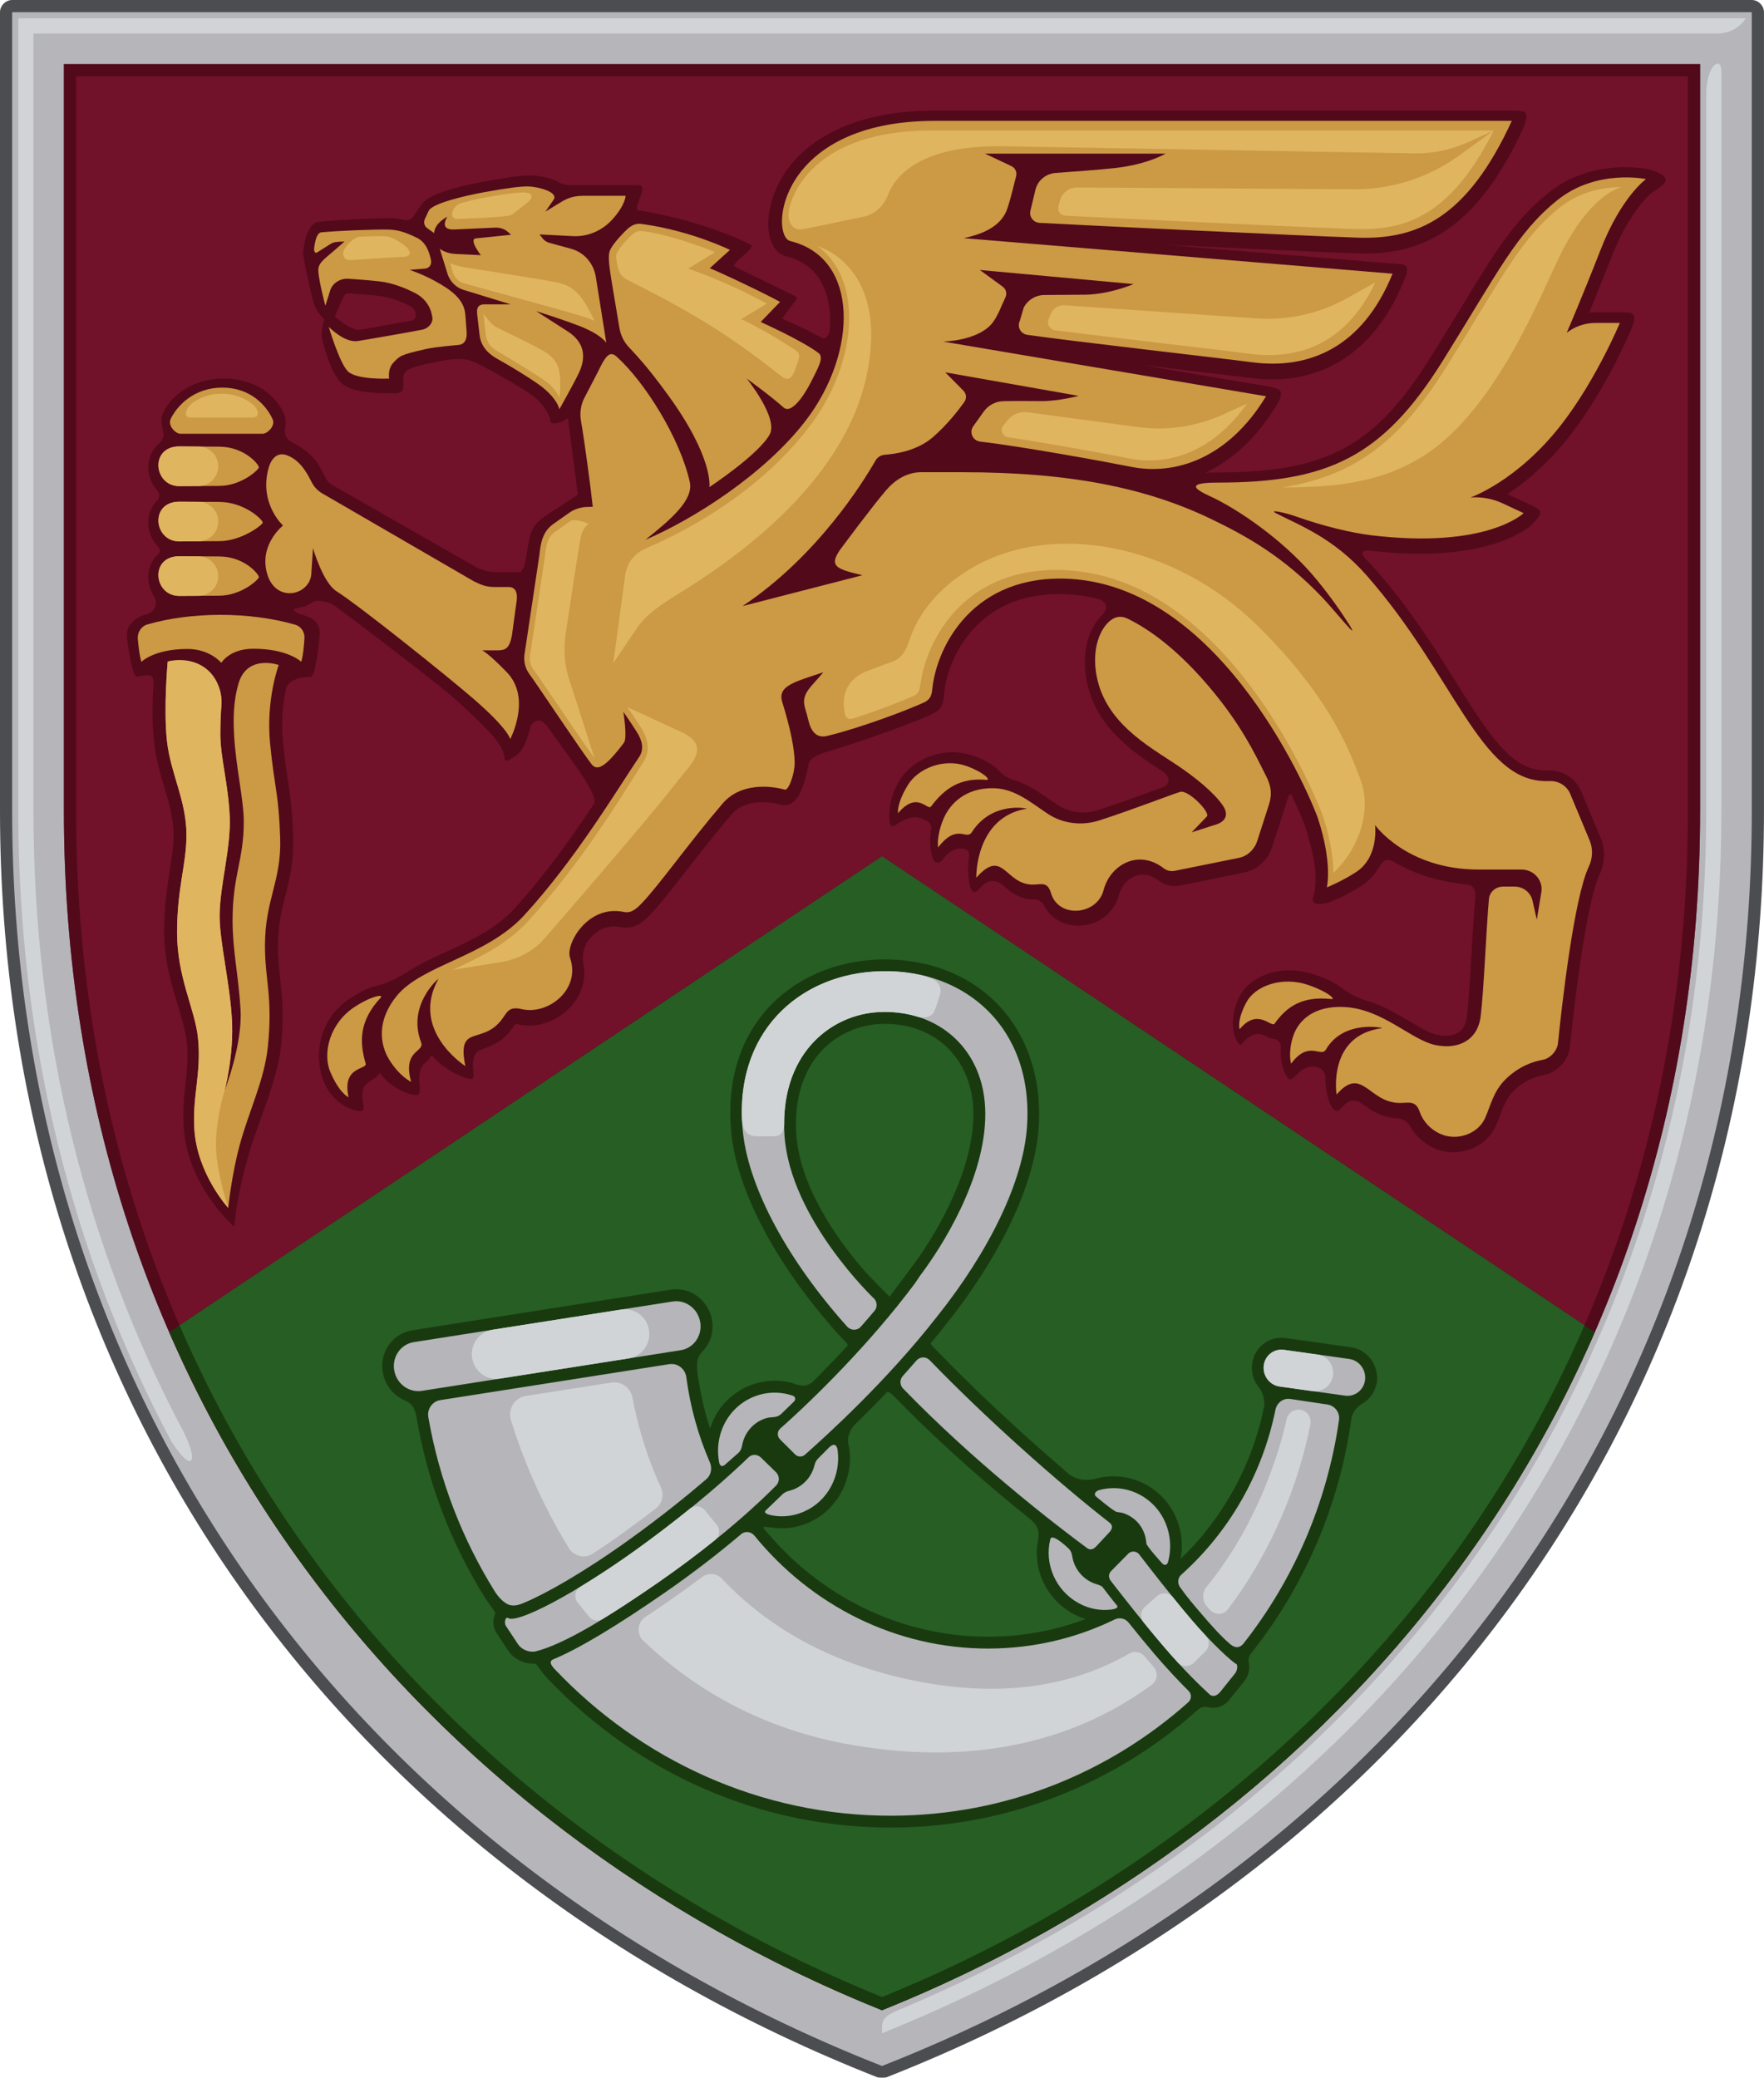 <svg xmlns="http://www.w3.org/2000/svg" width="62" height="73" viewBox="0 0 62 73" fill="none"><g clip-path="url(#clip0_163_6)"><path d="M0 0.428C0 0.2 0.2 0 0.427 0H61.572C61.799 0 61.999 0.2 61.999 0.428V28.49C61.999 49.16 49.871 65.623 31.155 72.988C31.119 73.003 30.878 73.003 30.842 72.988C12.126 65.623 0 49.158 0 28.49V0.428Z" fill="#4C4D50"></path><path d="M0.427 28.489V0.428H61.571V28.489C61.571 48.971 49.563 65.284 31 72.589C12.434 65.284 0.427 48.971 0.427 28.489ZM2.246 28.489C2.246 49.48 15.143 64.257 31 70.629C46.857 64.255 59.754 49.478 59.754 28.489V2.252H2.246V28.489Z" fill="#B5B5BA"></path><path d="M0.642 28.49V0.643H61.358C61.183 0.924 60.847 1.178 60.35 1.178H1.176V28.49C1.176 36.519 3.048 43.898 6.461 50.325C7.01 51.441 6.726 51.745 6.021 50.642C2.545 44.121 0.642 36.635 0.642 28.49Z" fill="#D0D4D7"></path><path d="M60.502 2.5V28.491C60.502 48.235 49.06 64.18 31 71.438C31 71.052 30.949 70.885 31.573 70.625C48.9 63.38 59.968 47.779 59.968 28.491V3.33C59.968 2.278 60.502 1.945 60.502 2.5Z" fill="#D0D4D7"></path><path d="M2.246 28.49C2.246 49.48 15.143 64.257 31 70.629C46.857 64.256 59.754 49.479 59.754 28.49V2.252H2.246V28.49Z" fill="#52091A"></path><path d="M31 70.167C46.647 63.814 59.327 49.208 59.327 28.489V2.68H2.673V28.489C2.673 49.208 15.353 63.815 31 70.167Z" fill="#71112A"></path><path d="M31 70.63C41.736 66.315 51.113 58.148 56.052 46.807L31 30.086L5.948 46.807C10.887 58.146 20.264 66.315 31 70.63Z" fill="#193A0F"></path><path d="M31 70.167C41.598 65.865 50.833 57.775 55.69 46.565L31 30.086L6.311 46.566C11.168 57.775 20.403 65.865 31 70.167Z" fill="#265E24"></path><path d="M58.536 6.289C58.5 6.112 58.095 5.984 57.918 5.947C57.839 5.929 55.956 5.543 54.426 6.774C53.223 7.74 52.559 8.833 51.35 10.818C51.041 11.327 50.693 11.898 50.291 12.542C48.324 15.69 46.636 16.601 42.766 16.601C42.641 16.601 42.503 16.601 42.365 16.611C43.324 16.161 44.185 15.36 44.853 14.257C44.961 14.082 45.101 13.831 44.972 13.71C44.903 13.646 44.623 13.588 44.531 13.572L40.047 12.813C40.481 12.866 40.914 12.916 41.323 12.964C42.489 13.102 43.492 13.22 43.931 13.278C46.395 13.601 48.314 12.395 49.333 9.886C49.385 9.759 49.476 9.573 49.447 9.421C49.433 9.347 49.359 9.297 49.284 9.291L40.949 8.601C43.547 8.726 46.469 8.859 47.679 8.9C49.551 8.961 51.704 8.492 53.521 4.532C53.602 4.356 53.709 4.037 53.608 3.954C53.517 3.88 53.213 3.889 53.096 3.889H32.839C28.875 3.889 27.23 5.87 27.024 7.568C26.931 8.327 27.176 8.892 27.643 9.007C28.325 9.175 28.787 9.593 29.017 10.249C29.159 10.653 29.204 11.118 29.16 11.61C29.153 11.684 29.101 11.872 28.939 11.899C27.836 11.297 27.464 11.239 27.51 11.171C27.824 10.698 28.102 10.463 27.975 10.421C27.975 10.421 26.532 9.711 25.817 9.371C25.669 9.302 26.425 8.792 26.429 8.628C26.429 8.614 24.93 7.806 22.475 7.395C22.469 7.393 22.443 7.395 22.413 7.396C22.348 7.299 22.429 7.141 22.456 7.055C22.562 6.723 22.681 6.508 22.409 6.508C21.941 6.508 20.612 6.508 20.272 6.508C20.041 6.508 19.829 6.513 19.654 6.412C19.279 6.196 18.747 6.167 18.741 6.167C18.434 6.151 17.938 6.212 17.035 6.378C15.842 6.595 15.107 6.852 14.849 7.139C14.813 7.18 14.658 7.414 14.535 7.599C14.467 7.704 14.341 7.756 14.218 7.732C14.017 7.691 13.861 7.669 13.752 7.669C13.237 7.66 11.91 7.727 11.225 7.79C10.927 7.817 10.746 8.157 10.653 8.861C10.636 8.991 10.944 10.358 11.02 10.618C11.05 10.725 11.148 10.992 11.403 11.222C11.31 11.478 11.283 11.798 11.339 11.992L11.36 12.065C11.448 12.371 11.652 13.086 11.966 13.426C12.315 13.802 13.228 13.812 13.619 13.815C13.667 13.815 13.707 13.816 13.738 13.816C13.929 13.822 14.05 13.822 14.127 13.738C14.179 13.681 14.175 13.578 14.172 13.459C14.168 13.329 14.163 13.181 14.23 13.091C14.318 12.97 14.47 12.889 15.33 12.712C16.087 12.556 16.427 12.604 16.695 12.732C17.472 13.102 18.375 13.665 18.608 13.82C19.151 14.18 19.345 14.662 19.345 14.796C19.345 14.922 19.664 14.906 19.961 14.688C20.061 15.408 20.22 16.705 20.31 17.38L19.207 18.106C18.635 18.487 18.64 18.701 18.504 19.522C18.48 19.663 18.443 19.986 18.285 20.107H17.489C17.233 20.107 16.977 20.049 16.747 19.937L11.666 17.035C11.578 16.985 11.506 16.913 11.461 16.824L11.434 16.773C11.175 16.284 11.053 15.983 10.357 15.589C10.307 15.562 10.26 15.534 10.215 15.511C10.063 15.428 9.983 15.258 10.012 15.087C10.038 14.929 10.054 14.745 10.015 14.634C9.788 13.987 9.057 13.301 7.856 13.301C6.743 13.301 5.932 13.951 5.701 14.597C5.65 14.739 5.699 15.009 5.741 15.189C5.769 15.303 5.735 15.422 5.656 15.508C5.589 15.579 5.523 15.649 5.521 15.65C5.323 15.852 5.213 16.128 5.213 16.424C5.213 16.715 5.326 17.01 5.53 17.233C5.623 17.335 5.62 17.492 5.523 17.59L5.521 17.592C5.323 17.794 5.213 18.069 5.213 18.365C5.213 18.673 5.337 18.985 5.563 19.211C5.637 19.287 5.634 19.406 5.555 19.476C5.543 19.486 5.531 19.497 5.521 19.507C5.323 19.709 5.213 19.985 5.213 20.281C5.213 20.507 5.281 20.736 5.407 20.932C5.563 21.175 5.458 21.497 5.181 21.575L5.159 21.581C4.731 21.701 4.407 21.973 4.465 22.424C4.517 22.832 4.657 23.781 4.821 23.781C4.84 23.774 4.86 23.769 4.879 23.762C5.103 23.739 5.4 23.607 5.4 23.988C5.363 24.585 5.332 25.296 5.42 26.106C5.482 26.664 5.63 27.162 5.772 27.644C5.941 28.213 6.1 28.751 6.1 29.34C6.1 29.754 6.039 30.14 5.968 30.587C5.876 31.176 5.77 31.845 5.77 32.766C5.77 33.817 6.083 34.756 6.291 35.457C6.419 35.889 6.53 36.262 6.563 36.597C6.624 37.186 6.568 37.67 6.51 38.179C6.453 38.668 6.414 39.134 6.471 39.745C6.652 41.733 8.236 43.105 8.236 43.105C8.238 43.094 8.27 42.155 8.779 40.431C9.035 39.563 9.746 37.919 9.868 36.834C9.998 35.673 9.914 35.005 9.844 34.362C9.805 33.998 9.769 33.654 9.769 33.221C9.769 32.495 9.895 32 10.028 31.476C10.176 30.891 10.329 30.286 10.302 29.408C10.27 28.442 10.199 27.965 10.117 27.412C10.063 27.061 10.004 26.661 9.944 26.061C9.873 25.331 9.953 24.679 10.043 24.229C10.108 23.907 10.525 23.779 10.933 23.779C11.065 23.779 11.213 22.668 11.234 22.298C11.258 21.874 10.999 21.707 10.597 21.591C10.415 21.539 10.179 21.405 10.455 21.365C10.662 21.334 10.85 21.256 11.008 21.143C11.121 21.061 11.542 21.144 11.687 21.236C12.075 21.481 15.554 24.161 15.925 24.496C17.243 25.691 17.716 26.196 17.735 26.657C17.741 26.815 18.009 26.67 18.247 26.445C18.436 26.265 18.541 25.911 18.666 25.464C18.728 25.402 18.842 25.305 18.955 25.316C19.111 25.331 19.259 25.557 19.287 25.595C19.771 26.27 20.395 27.084 20.705 27.642C20.864 27.93 20.942 28.149 20.876 28.247C20.113 29.395 19.142 30.772 18.062 31.945C17.415 32.647 16.527 33.056 15.668 33.453C15.202 33.667 14.752 33.876 14.36 34.124C14 34.352 13.617 34.554 13.202 34.65C12.962 34.706 12.669 34.844 12.325 35.066C11.225 35.777 11.043 37.015 11.335 37.876C11.7 38.944 12.662 39.093 12.745 39.021C12.874 38.912 12.515 38.291 12.973 38.006C13.166 37.887 13.293 37.803 13.351 37.69C13.762 38.288 14.583 38.561 14.715 38.446C14.848 38.331 14.56 37.652 14.942 37.344C15.001 37.297 15.104 37.199 15.172 37.065C15.554 37.568 16.46 37.993 16.613 37.892C16.724 37.819 16.43 37.079 16.896 36.883C17.152 36.776 17.563 36.681 17.92 36.242C17.975 36.173 18.02 36.108 18.062 36.047C18.078 36.024 18.098 35.995 18.114 35.973C18.133 35.975 18.161 35.979 18.201 35.988C18.857 36.14 19.593 35.892 20.074 35.354C20.455 34.927 20.604 34.393 20.505 33.868C20.447 33.559 20.515 33.236 20.717 32.994C20.756 32.948 20.799 32.901 20.847 32.856C21.128 32.595 21.45 32.501 21.806 32.575C22.329 32.684 22.668 32.328 22.851 32.138C23.18 31.797 23.61 31.244 24.109 30.604C24.582 29.996 25.119 29.308 25.71 28.615C26.266 27.962 27.312 28.236 27.429 28.269C27.583 28.314 27.748 28.281 27.881 28.179C28.183 27.95 28.344 27.252 28.425 26.825C28.464 26.621 28.823 26.483 29.149 26.387C29.945 26.155 31.102 25.744 31.525 25.586C32.123 25.361 32.504 25.212 32.748 25.093C32.904 25.017 33.027 24.927 33.093 24.8C33.182 24.621 33.178 24.404 33.184 24.351C33.258 23.604 33.642 22.624 34.401 21.906C35.2 21.15 36.264 20.806 37.56 20.882C37.906 20.902 38.242 20.954 38.568 21.032C38.831 21.096 39.026 21.318 38.733 21.617C38.61 21.742 38.492 21.895 38.395 22.082C38.138 22.578 38.066 23.25 38.197 23.923C38.52 25.583 39.878 26.463 40.867 27.105C40.869 27.105 40.869 27.107 40.87 27.107C41.095 27.252 41.195 27.576 40.807 27.686C40.76 27.699 40.713 27.721 40.663 27.738C40.109 27.941 39.352 28.22 38.608 28.461C38.11 28.622 37.591 28.559 37.178 28.288C37.078 28.223 36.977 28.153 36.877 28.082C36.516 27.831 36.12 27.557 35.65 27.413C35.434 27.348 35.245 27.227 35.091 27.062C34.895 26.849 34.56 26.685 34.25 26.571C33.162 26.169 32.053 26.692 31.61 27.43C31.153 28.194 31.25 28.924 31.318 29.009C31.428 29.143 31.864 28.532 32.411 28.768C32.46 28.79 32.509 28.812 32.556 28.831C32.681 28.884 32.752 29.017 32.728 29.151C32.629 29.691 32.757 30.263 32.907 30.301C33.08 30.344 33.143 30.153 33.276 30.031C33.569 29.761 33.78 29.806 33.892 29.828H33.894C34.009 29.849 34.084 29.958 34.067 30.073C34.002 30.5 34.026 31.124 34.165 31.291C34.289 31.439 34.389 31.224 34.588 31.061C34.59 31.06 34.592 31.057 34.595 31.055C34.779 30.91 35.042 30.923 35.22 31.076C35.229 31.083 35.237 31.092 35.246 31.099C35.475 31.295 35.783 31.589 36.33 31.601C36.339 31.601 36.35 31.601 36.362 31.601C36.498 31.601 36.626 31.675 36.686 31.797C36.908 32.247 37.361 32.524 37.896 32.524C37.905 32.524 37.915 32.524 37.924 32.524C38.588 32.512 39.161 32.077 39.319 31.465C39.404 31.134 39.637 30.865 39.925 30.767C40.186 30.677 40.464 30.738 40.726 30.942C40.934 31.103 41.209 31.166 41.483 31.11L43.729 30.656C44.185 30.565 44.56 30.222 44.709 29.765L45.124 28.48C45.293 27.954 45.321 27.774 45.429 28.002C45.706 28.586 45.851 28.964 45.856 28.98C46.322 30.397 46.237 30.912 46.228 31.153C46.218 31.43 46.089 31.614 46.173 31.698C46.294 31.819 46.612 31.75 46.77 31.685C46.794 31.675 47.382 31.434 47.896 31.092C48.166 30.912 48.341 30.677 48.483 30.446C48.661 30.156 48.826 30.18 49.013 30.294C49.605 30.648 50.45 30.96 51.565 31.081C51.886 31.116 51.866 31.424 51.845 31.633C51.806 32.054 51.769 32.704 51.728 33.39C51.675 34.304 51.618 35.252 51.557 35.741C51.527 35.979 51.436 36.153 51.287 36.261C51.104 36.391 50.828 36.426 50.511 36.359C50.237 36.301 49.893 36.097 49.531 35.88C49.094 35.619 48.58 35.316 47.987 35.146C47.664 35.053 47.373 34.882 47.107 34.677C46.935 34.545 46.664 34.403 46.241 34.257C45.029 33.837 43.93 34.29 43.559 35.027C43.114 35.915 43.438 36.708 43.613 36.708C43.639 36.708 43.707 36.572 43.864 36.464C44.133 36.276 44.286 36.303 44.481 36.401C44.586 36.455 44.697 36.491 44.812 36.516C44.943 36.545 45.033 36.664 45.02 36.799C44.969 37.349 45.181 37.851 45.322 37.919C45.477 37.993 45.674 37.445 46.189 37.474C46.191 37.474 46.191 37.474 46.192 37.474C46.375 37.485 46.587 37.609 46.583 37.86C46.574 38.344 46.739 38.913 46.911 39.003C47.068 39.084 47.091 38.958 47.223 38.841C47.352 38.726 47.547 38.54 47.888 38.79C48.163 38.99 48.538 39.264 49.093 39.289C49.138 39.292 49.271 39.306 49.372 39.369C49.473 39.43 49.543 39.537 49.569 39.582C49.758 39.917 50.062 40.189 50.433 40.35C50.643 40.441 50.866 40.483 51.084 40.483C51.709 40.483 52.314 40.135 52.575 39.557C52.63 39.437 52.676 39.311 52.725 39.182C52.841 38.873 52.95 38.579 53.191 38.339C53.498 38.032 53.86 37.841 54.27 37.767C54.733 37.684 55.131 37.247 55.179 36.776C55.359 34.962 55.783 31.646 56.218 30.729C56.413 30.317 56.428 29.844 56.255 29.432L55.574 27.803C55.388 27.361 54.954 27.073 54.467 27.073H54.297C53.119 27.073 52.301 25.769 51.171 23.964C50.41 22.751 49.548 21.375 48.34 20.002C48.221 19.867 48.097 19.747 47.984 19.623C47.77 19.39 47.964 19.323 48.12 19.342C48.121 19.342 48.123 19.342 48.124 19.342C52.352 19.844 53.776 18.492 53.836 18.434C53.969 18.302 54.191 18.078 54.118 17.949C54.063 17.852 53.795 17.74 53.694 17.692L52.983 17.363C53.615 16.943 54.425 16.279 55.209 15.264C56.451 13.662 57.282 11.686 57.316 11.603C57.396 11.412 57.517 11.149 57.379 11.028C57.306 10.966 57.083 10.975 56.888 10.975H56.044C55.98 10.975 55.917 10.978 55.855 10.983C56.061 10.481 56.335 9.811 56.637 9.033C57.289 7.362 58.06 6.765 58.083 6.749C58.232 6.653 58.572 6.465 58.536 6.289ZM14.616 11.107C14.603 11.195 14.541 11.253 14.437 11.271C14.201 11.31 13.913 11.364 13.619 11.417C13.324 11.471 13.024 11.526 12.769 11.57L12.648 11.59C12.512 11.613 12.204 11.503 11.768 11.12C11.969 10.616 12.115 10.36 12.12 10.351C12.127 10.339 12.173 10.299 12.254 10.306C12.604 10.328 12.96 10.358 13.312 10.394C13.738 10.439 14.16 10.621 14.44 10.764C14.554 10.821 14.636 10.981 14.616 11.107Z" fill="#52091A"></path><path d="M11.15 8.867L11.61 8.576C11.737 8.5 11.827 8.494 12.108 8.487C12.108 8.487 11.947 8.629 11.761 8.79C11.348 9.144 11.163 9.256 11.189 9.554C11.224 9.95 11.435 10.742 11.435 10.742L11.609 10.195C11.687 9.95 11.957 9.777 12.24 9.794C12.515 9.812 12.887 9.839 13.316 9.884C13.793 9.935 14.254 10.125 14.586 10.295C14.9 10.456 15.111 10.727 15.176 11.047L15.194 11.134C15.234 11.333 15.071 11.537 14.835 11.584C14.237 11.701 13.055 11.902 12.587 11.981C12.108 12.062 11.555 11.484 11.555 11.484C11.555 11.484 11.917 12.713 12.215 13.035C12.513 13.357 13.678 13.302 13.678 13.302C13.678 13.302 13.613 12.964 13.832 12.736C14.05 12.507 14.07 12.467 14.955 12.267C15.328 12.183 15.906 12.142 16.121 12.119C16.347 12.096 16.427 11.903 16.398 11.611C16.379 11.431 16.382 11.301 16.349 11.006C16.291 10.507 15.859 10.182 15.262 9.86C14.82 9.622 14.399 9.481 14.399 9.481L14.921 9.44C15.147 9.417 15.169 9.239 15.147 9.134C15.079 8.793 14.94 8.494 14.652 8.355C14.207 8.139 13.958 8.069 13.61 8.065C13.104 8.059 11.94 8.104 11.293 8.163C11.141 8.178 11.075 8.464 11.046 8.683C11.028 8.786 11.049 8.927 11.15 8.867Z" fill="#CC9944"></path><path d="M15.257 8.189C15.282 7.825 15.723 7.616 15.723 7.616C15.723 7.616 15.406 8.085 15.959 8.063L17.399 7.998C17.618 7.992 17.773 8.053 17.959 8.249L16.728 8.375C16.463 8.403 16.899 8.966 16.899 8.966L15.994 8.921C15.648 8.903 15.456 8.738 15.456 8.738L15.739 9.652C15.832 9.902 16.023 10.092 16.266 10.177L17.948 10.694H17.067C16.729 10.676 16.758 10.917 16.777 11.09L16.855 11.762C16.897 12.161 17.149 12.427 17.482 12.611C18.003 12.901 18.456 13.184 18.835 13.439C19.592 13.947 19.66 14.38 19.66 14.38C19.66 14.38 20.198 13.425 20.356 13.082C20.625 12.498 20.51 12.007 19.961 11.649C19.957 11.646 18.845 10.933 18.845 10.933C18.845 10.933 19.573 11.154 20.329 11.44C21.129 11.743 21.31 12.045 21.31 12.045L20.945 9.751C20.872 9.257 20.536 8.87 20.076 8.742L19.288 8.526C19.2 8.498 19.125 8.445 19.068 8.371L18.965 8.237L20.146 8.297C20.643 8.321 21.148 8.117 21.508 7.726C21.98 7.213 21.989 6.88 21.989 6.88C21.989 6.88 21.07 6.88 20.494 6.88C20.071 6.88 19.858 7.011 19.586 7.181C19.482 7.246 19.168 7.436 19.168 7.436L19.462 7.012C19.63 6.747 18.925 6.568 18.608 6.552C18.32 6.538 17.792 6.612 17.006 6.755C16.352 6.874 15.176 7.15 15.068 7.408L14.936 7.686C14.88 7.805 14.912 7.941 15.008 8.011L15.257 8.189Z" fill="#CC9944"></path><path d="M46.791 35.102C46.968 35.121 46.677 34.849 46 34.614C45.032 34.279 44.108 34.658 43.81 35.211C43.461 35.858 43.57 36.163 43.57 36.163C44.206 35.389 44.684 36.125 44.8 35.964C45.224 35.369 45.761 34.993 46.791 35.102Z" fill="#CC9944"></path><path d="M44.186 29.553L44.601 28.269C44.726 27.881 44.664 27.578 44.488 27.243C44.252 26.789 43.831 25.831 42.924 24.657C41.613 22.962 40.427 22.119 39.623 21.732C39.246 21.55 38.919 21.8 38.702 22.218C38.526 22.559 38.418 23.107 38.546 23.765C38.861 25.384 40.335 26.195 41.297 26.835C42.025 27.318 42.648 27.832 42.969 28.286C43.203 28.619 43.072 28.855 42.77 28.96L41.885 29.244C41.885 29.244 42.281 28.831 42.417 28.688C42.555 28.546 41.762 27.742 41.484 27.822C41.181 27.91 39.898 28.417 38.651 28.822C38.031 29.023 37.368 28.947 36.835 28.598C36.25 28.215 35.683 27.709 34.926 27.694C33.962 27.674 33.383 28.211 33.143 28.814C32.907 29.405 32.971 29.775 32.971 29.775C33.654 28.897 33.959 29.549 34.16 29.235C34.87 28.131 36.126 28.407 36.081 28.414C34.262 28.717 34.314 30.839 34.314 30.839C35.255 29.777 35.314 31.061 36.281 31.081C36.59 31.087 36.813 30.951 36.939 31.379C37.207 32.284 38.56 32.154 38.786 31.28C39.015 30.392 40.008 29.813 40.909 30.512C41.019 30.598 41.163 30.623 41.3 30.595L43.546 30.141C43.842 30.081 44.087 29.855 44.186 29.553Z" fill="#CC9944"></path><path d="M34.672 27.401C34.832 27.416 34.596 27.146 33.999 26.925C33.145 26.61 32.246 27.021 31.903 27.593C31.5 28.263 31.564 28.571 31.564 28.571C32.246 27.764 32.598 28.503 32.725 28.334C33.191 27.715 33.732 27.317 34.672 27.401Z" fill="#CC9944"></path><path d="M11.829 20.775C12.618 21.273 15.666 23.712 16.614 24.529C17.873 25.614 17.932 25.968 17.932 25.968C17.932 25.968 18.697 24.532 17.814 23.62C17.145 22.93 16.948 22.851 16.948 22.851H17.478C17.777 22.851 17.903 22.777 17.992 22.332L18.162 21.088C18.19 20.845 18.134 20.63 17.883 20.625H17.41C17.086 20.625 16.948 20.564 16.654 20.424L11.346 17.347C11.181 17.256 11.046 17.118 10.959 16.951C10.816 16.677 10.58 16.176 10.081 15.995C9.741 15.871 9.528 16.118 9.435 16.462C9.101 17.698 9.947 18.465 9.947 18.465C9.947 18.465 9.086 19.138 9.392 20.17C9.703 21.225 10.945 20.913 10.945 20.104L11.001 19.26C11.001 19.264 11.348 20.472 11.829 20.775Z" fill="#CC9944"></path><path d="M6.303 17.081C6.835 17.081 6.955 17.073 7.699 17.073C8.491 17.073 9.099 16.498 9.099 16.42C9.099 16.317 8.587 15.694 7.699 15.694C7.209 15.694 6.863 15.685 6.303 15.685C5.252 15.685 5.395 17.081 6.303 17.081Z" fill="#CC9944"></path><path d="M6.303 19.023C6.835 19.023 6.956 19.014 7.699 19.014C8.491 19.014 9.235 18.439 9.235 18.361C9.235 18.258 8.587 17.635 7.699 17.635C7.209 17.635 6.863 17.627 6.303 17.627C5.252 17.627 5.395 19.023 6.303 19.023Z" fill="#CC9944"></path><path d="M6.303 20.939C6.835 20.939 6.955 20.93 7.699 20.93C8.491 20.93 9.099 20.355 9.099 20.277C9.099 20.174 8.587 19.551 7.699 19.551C7.209 19.551 6.863 19.543 6.303 19.543C5.252 19.544 5.395 20.939 6.303 20.939Z" fill="#CC9944"></path><path d="M57.853 6.293C57.853 6.293 56.118 5.922 54.739 7.031C53.3 8.187 52.647 9.576 50.704 12.686C48.588 16.073 46.653 16.956 42.795 16.956C41.321 16.956 42.389 17.357 42.716 17.524C43.829 18.088 45.285 19.158 46.276 20.366C46.77 20.968 47.165 21.537 47.43 21.961C47.834 22.608 46.91 21.45 46.49 21.008C45.123 19.562 43.794 18.822 42.549 18.226C40.289 17.142 37.607 16.592 33.842 16.592H32.37C31.886 16.592 31.462 16.856 31.15 17.219C30.647 17.804 29.641 19.163 29.641 19.163C29.061 19.899 29.366 19.985 30.312 20.211L26.099 21.295C28.726 19.548 30.349 16.923 30.77 16.184C30.839 16.064 30.962 15.988 31.101 15.978C31.472 15.952 32.234 15.84 32.786 15.363C33.292 14.925 33.692 14.407 33.895 14.122C33.981 14 33.968 13.835 33.864 13.729L33.224 13.083L37.912 13.909C37.912 13.909 37.22 14.093 36.617 14.093C36.232 14.093 35.719 14.083 35.258 14.096C34.986 14.103 34.734 14.241 34.578 14.459L34.207 14.977C34.054 15.19 34.19 15.486 34.455 15.517C35.916 15.685 38.892 16.229 39.759 16.403C41.296 16.711 43.166 16.12 44.498 13.923L33.145 12.001C33.145 12.001 34.306 11.986 34.835 11.4C35.064 11.147 35.21 10.709 35.339 10.444C35.401 10.314 35.359 10.158 35.243 10.073L34.439 9.486L39.842 9.981C39.842 9.981 39.025 10.335 38.163 10.354L36.704 10.365C36.394 10.368 36.109 10.545 35.976 10.821L35.844 11.274C35.74 11.484 35.873 11.731 36.11 11.765C37.707 11.995 42.852 12.578 44.021 12.73C45.977 12.986 47.878 12.243 48.945 9.616L33.876 8.368C34.401 8.252 35.18 8.019 35.408 7.321C35.552 6.883 35.653 6.408 35.714 6.195C35.754 6.051 35.683 5.9 35.546 5.835L34.62 5.398H40.968C40.968 5.398 40.337 5.778 39.19 5.904C38.645 5.964 37.705 6.034 37.108 6.076C36.773 6.099 36.491 6.324 36.4 6.639L36.22 7.39C36.158 7.604 36.312 7.817 36.539 7.83C38.315 7.926 45.651 8.28 47.721 8.35C49.809 8.421 51.563 7.675 53.136 4.246C53.136 4.246 39.326 4.246 32.865 4.246C27.309 4.246 27.05 8.292 27.778 8.47C30.223 9.072 30.139 12.392 28.331 14.762C26.875 16.672 24.325 18.271 22.684 18.965C23.593 18.242 24.384 17.563 24.244 16.934C23.908 15.421 22.682 13.439 21.673 12.53C21.42 12.303 21.274 12.524 21.002 13.09L20.513 14.031C20.408 14.266 20.375 14.528 20.419 14.782C20.549 15.537 20.754 17.067 20.834 17.805C20.733 17.809 20.652 17.812 20.652 17.812C20.652 17.812 20.301 17.801 20.002 18.021L19.482 18.386C19.083 18.653 19.006 19.034 18.958 19.503L18.43 23.023C18.405 23.269 18.473 23.511 18.624 23.708C18.819 23.965 20.484 26.464 20.795 26.854C20.983 27.091 21.262 26.985 21.93 26.095C22.061 25.92 21.908 25.01 21.908 25.01C21.908 25.01 22.132 25.323 22.384 25.721C22.571 26.015 22.646 26.323 22.465 26.595C21.655 27.803 20.204 30.224 18.423 32.16C17.075 33.624 14.842 33.892 13.943 34.992C13.249 35.843 13.327 36.687 13.703 37.27C14.071 37.841 14.45 38.011 14.45 38.011C14.136 36.864 14.939 36.987 14.799 36.617C14.299 35.31 15.431 34.354 15.406 34.399C14.402 36.213 16.356 37.458 16.356 37.458C16.056 35.969 16.906 36.718 17.602 35.864C17.825 35.592 17.848 35.343 18.334 35.456C19.269 35.674 20.426 34.763 20.034 33.647C19.873 33.191 20.636 31.774 21.93 32.042C22.192 32.096 22.371 31.927 22.558 31.734C23.166 31.102 24.171 29.671 25.397 28.233C26.014 27.509 27.05 27.593 27.584 27.745C27.715 27.782 27.93 27.203 27.93 26.806C27.93 26.3 27.768 25.554 27.494 24.665C27.318 24.09 27.94 23.959 28.937 23.62C28.519 24.139 28.14 24.36 28.296 24.881C28.346 25.046 28.383 25.186 28.413 25.312C28.503 25.689 28.69 25.95 29.075 25.857C30.244 25.574 31.864 24.963 32.489 24.675C32.562 24.641 32.645 24.578 32.692 24.498C32.751 24.396 32.761 24.273 32.767 24.212C32.926 22.674 34.237 20.144 37.62 20.34C43.069 20.658 46.139 28.2 46.321 28.752C46.844 30.343 46.635 31.179 46.635 31.179C46.635 31.179 47.2 30.949 47.68 30.629C48.475 30.099 48.33 28.99 48.33 28.99C48.33 28.99 49.436 30.552 51.966 30.552H53.477C53.912 30.552 54.244 30.932 54.174 31.351L54.015 32.313L53.863 31.642C53.798 31.356 53.537 31.151 53.236 31.151H52.827C52.571 31.151 52.353 31.338 52.332 31.588C52.242 32.559 52.152 34.833 52.041 35.712C51.937 36.542 51.267 36.889 50.452 36.718C49.583 36.535 48.592 35.442 47.234 35.381C46.184 35.333 45.626 35.845 45.443 36.432C45.263 37.006 45.379 37.372 45.379 37.372C46.007 36.528 46.424 37.178 46.602 36.876C47.23 35.809 48.63 36.118 48.582 36.124C46.644 36.371 46.977 38.457 46.977 38.457C47.861 37.44 48.093 38.704 49.145 38.752C49.482 38.767 49.75 38.627 49.899 39.064C50.013 39.398 50.274 39.688 50.644 39.848C51.229 40.1 51.95 39.832 52.196 39.286C52.388 38.861 52.484 38.354 52.905 37.934C53.355 37.484 53.849 37.304 54.222 37.237C54.493 37.188 54.733 36.916 54.76 36.646C54.879 35.459 55.315 31.56 55.842 30.45C55.98 30.157 55.995 29.822 55.87 29.523C55.669 29.041 55.378 28.346 55.19 27.895C55.076 27.62 54.804 27.443 54.5 27.443H54.331C52.016 27.443 51.126 23.733 48.033 20.218C46.875 18.902 45.683 18.461 44.861 18.039C44.544 17.876 45.189 18.015 45.586 18.158C46.498 18.483 47.502 18.724 48.211 18.809C52.273 19.293 53.552 18.029 53.552 18.029L52.814 17.685C52.462 17.521 52.073 17.45 51.683 17.479C51.683 17.479 53.33 16.914 54.888 14.904C56.106 13.331 56.934 11.346 56.934 11.346H56.08C55.711 11.346 55.354 11.468 55.066 11.693C55.066 11.693 55.578 10.513 56.253 8.786C56.979 6.914 57.853 6.293 57.853 6.293Z" fill="#CC9944"></path><path d="M6.343 15.241H9.234C9.39 15.241 9.692 14.968 9.581 14.728C9.361 14.246 8.804 13.619 7.814 13.619C6.837 13.619 6.242 14.228 6.002 14.713C5.882 14.957 6.175 15.241 6.343 15.241Z" fill="#CC9944"></path><path d="M21.426 8.833C21.334 9.129 21.489 9.794 21.766 11.492C21.809 11.76 21.908 11.985 22.086 12.179C22.363 12.483 22.712 12.824 23.487 13.89C25.093 16.1 24.933 17.115 24.933 17.115C24.933 17.115 26.658 15.978 27.051 15.267C27.37 14.691 26.248 13.304 26.248 13.304C26.248 13.304 27.085 13.909 27.538 14.315C27.818 14.568 28.277 13.877 28.519 13.393C28.745 12.938 28.972 12.56 28.775 12.409C28.212 11.975 26.736 11.313 26.736 11.313L27.416 10.608C27.416 10.608 27.014 10.38 25.953 9.879C25.17 9.509 24.945 9.425 24.945 9.425L25.656 8.781C25.656 8.781 24.34 8.129 22.64 7.881C22.481 7.858 22.291 7.813 22.018 8.08C21.764 8.325 21.482 8.65 21.426 8.833Z" fill="#CC9944"></path><path d="M10.376 21.949C8.747 21.48 6.702 21.499 5.184 21.939C4.966 22.001 4.822 22.218 4.844 22.45C4.87 22.737 4.9 23.02 4.97 23.254C4.97 23.254 5.413 22.802 6.589 22.802C7.385 22.802 7.778 23.29 7.778 23.29C7.778 23.29 8.066 22.794 8.901 22.794C10.125 22.794 10.588 23.252 10.588 23.252C10.656 23.023 10.685 22.695 10.701 22.413C10.711 22.2 10.575 22.007 10.376 21.949Z" fill="#CC9944"></path><path d="M9.847 29.43C9.797 27.883 9.645 27.671 9.493 26.124C9.341 24.577 9.797 23.364 9.797 23.364C9.797 23.364 8.692 22.977 8.387 24.004C8.193 24.656 8.199 25.28 8.228 25.828C8.284 26.909 8.568 28.107 8.568 28.866C8.568 30.238 8.174 30.745 8.174 32.335C8.174 33.407 8.377 34.22 8.454 35.464C8.529 36.707 7.896 38.314 7.896 38.314C7.896 38.314 8.226 37.07 8.15 35.797C8.074 34.523 7.718 33.072 7.718 32.188C7.718 31.128 8.124 29.793 8.073 28.671C8.022 27.549 7.743 26.609 7.743 25.791C7.743 25.377 7.762 25.019 7.782 24.765C7.808 24.421 7.715 24.072 7.506 23.833C7.377 23.686 7.2 23.53 6.957 23.396C6.401 23.087 5.893 23.245 5.893 23.245C5.893 23.245 5.741 24.882 5.867 26.036C5.995 27.188 6.552 28.128 6.552 29.341C6.552 30.379 6.222 31.192 6.222 32.767C6.222 34.343 6.854 35.462 6.957 36.466C7.084 37.71 6.754 38.499 6.83 39.681C6.931 41.258 8.021 42.441 8.021 42.441C8.021 42.441 8.141 41.277 8.426 40.226C8.756 39.013 9.294 37.952 9.415 36.77C9.593 35.011 9.313 34.468 9.313 33.222C9.316 31.583 9.898 30.977 9.847 29.43Z" fill="#CC9944"></path><path d="M12.475 35.371C11.59 35.943 11.33 36.998 11.606 37.654C11.929 38.422 12.252 38.552 12.252 38.552C12.003 37.45 12.916 37.586 12.852 37.37C12.619 36.576 12.641 35.849 13.376 35.059C13.502 34.926 13.093 34.971 12.475 35.371Z" fill="#CC9944"></path><path d="M14.107 8.541C13.727 8.289 13.62 8.3 13.316 8.297C13.107 8.294 13.001 8.305 12.646 8.316C12.447 8.323 12.049 8.698 12.059 8.917C12.068 9.081 12.175 9.152 12.338 9.14C12.836 9.103 13.554 9.055 14.223 9.021C14.544 8.981 14.398 8.736 14.107 8.541Z" fill="#DFB560"></path><path d="M16.06 7.695C16.466 7.676 17.846 7.637 17.993 7.545L18.566 7.095C18.794 6.891 18.66 6.773 18.464 6.763C18.4 6.76 18.323 6.762 18.233 6.768C17.96 6.786 17.545 6.849 16.925 6.962C16.754 6.992 16.465 7.068 16.23 7.127C16.062 7.171 15.929 7.309 15.892 7.48C15.892 7.483 15.89 7.484 15.89 7.487C15.866 7.6 15.947 7.701 16.06 7.695Z" fill="#DFB560"></path><path d="M16.277 9.949C16.277 9.949 19.882 10.93 20.4 11.092C20.545 11.137 20.778 11.214 20.898 11.271C20.432 10.312 20.163 10.033 19.506 9.908C18.792 9.773 16.537 9.428 16.269 9.38C16.002 9.332 15.816 9.248 15.816 9.248L15.921 9.583C15.983 9.757 16.117 9.892 16.277 9.949Z" fill="#DFB560"></path><path d="M19.67 13.983C19.745 12.998 19.663 12.641 19.049 12.3C18.605 12.053 17.638 11.595 17.437 11.489C17.236 11.381 16.991 11.016 16.991 11.016L17.068 11.731C17.101 12.036 17.26 12.238 17.522 12.361C17.522 12.361 18.491 12.937 18.974 13.256C19.284 13.459 19.518 13.642 19.67 13.983Z" fill="#DFB560"></path><path d="M8.538 13.991C8.335 13.896 8.108 13.844 7.863 13.835C7.403 13.818 7.049 13.956 6.79 14.14C6.758 14.163 6.723 14.192 6.687 14.227C6.517 14.39 6.449 14.67 6.687 14.67H8.9C9.137 14.67 9.086 14.381 8.908 14.227C8.804 14.139 8.681 14.057 8.538 13.991Z" fill="#DFB560"></path><path d="M23.852 25.675L22.044 24.842C22.053 24.855 22.277 25.168 22.53 25.567C22.943 26.219 22.717 26.612 22.585 26.817C21.846 27.978 20.448 30.312 18.533 32.393C17.782 33.21 16.779 33.672 15.895 34.08L17.61 33.804C18.141 33.718 18.634 33.474 19.024 33.103C19.024 33.103 22.652 28.95 23.784 27.483C24.257 26.866 25.091 26.194 23.852 25.675Z" fill="#DFB560"></path><path d="M19.528 24.657C20.042 25.415 20.675 26.349 20.897 26.64L20.02 23.91C19.836 23.391 19.804 22.806 19.885 22.26C20.056 21.108 20.353 19.134 20.416 18.864C20.506 18.48 20.703 18.407 20.703 18.407C20.622 18.371 20.367 18.275 20.176 18.275C20.092 18.275 20.066 18.294 20.06 18.299L19.535 18.666C19.266 18.846 19.198 19.094 19.15 19.565L18.623 23.071C18.607 23.235 18.654 23.399 18.753 23.531C18.834 23.637 19.101 24.028 19.528 24.657Z" fill="#DFB560"></path><path d="M28.246 8.051L30.345 7.617C30.744 7.534 31.057 7.242 31.204 6.862C31.471 6.173 32.33 5.137 35.098 5.137L49.7 5.389C50.352 5.402 50.999 5.267 51.594 4.998L52.505 4.584H32.74C29.194 4.584 28.139 6.257 27.851 6.977C27.808 7.086 27.773 7.192 27.748 7.29C27.634 7.726 27.806 8.142 28.246 8.051Z" fill="#DFB560"></path><path d="M47.485 6.648L37.857 6.585C37.572 6.583 37.322 6.776 37.251 7.053L37.2 7.252C37.158 7.413 37.273 7.571 37.438 7.579C40.151 7.716 45.851 7.988 47.605 8.046C47.687 8.049 47.77 8.05 47.851 8.05C49.372 8.05 50.984 7.618 52.503 4.582L51.288 5.461C50.184 6.262 48.848 6.679 47.485 6.648Z" fill="#DFB560"></path><path d="M44.6 12.476C46.276 12.476 47.532 11.616 48.343 9.918L47.359 10.469C46.385 11.015 45.275 11.265 44.163 11.188L37.416 10.725C37.203 10.71 37.005 10.835 36.927 11.035L36.856 11.215C36.786 11.391 36.899 11.584 37.086 11.607C38.26 11.755 39.914 11.951 41.315 12.116C42.484 12.254 43.49 12.373 43.933 12.431C44.159 12.46 44.383 12.476 44.6 12.476Z" fill="#DFB560"></path><path d="M40 15.005L36.106 14.484C35.847 14.449 35.588 14.551 35.423 14.754L35.269 14.943C35.141 15.098 35.229 15.334 35.428 15.363C36.956 15.593 38.961 15.961 39.693 16.109C39.925 16.156 40.16 16.179 40.396 16.179C41.713 16.179 42.92 15.472 43.834 14.178L43 14.559C42.061 14.986 41.022 15.141 40 15.005Z" fill="#DFB560"></path><path d="M28.738 8.647C29.151 8.956 29.46 9.38 29.647 9.912C30.151 11.347 29.674 13.382 28.459 14.974C26.878 17.046 24.713 18.336 23.176 19.054L22.656 19.288C22.292 19.452 22.035 19.791 21.976 20.188L21.554 23.302L22.274 22.239C22.62 21.682 22.973 21.404 23.92 20.816C25.687 19.719 29.689 17.02 30.478 13.112C31.081 10.112 29.643 8.954 28.738 8.647Z" fill="#DFB560"></path><path d="M54.81 7.299C53.713 8.182 53.073 9.234 51.911 11.143C51.6 11.655 51.251 12.227 50.847 12.874C49.213 15.489 47.638 16.714 45.072 17.125C45.098 17.125 45.12 17.125 45.148 17.125C47.191 17.125 48.663 16.884 50.045 16.01C52.578 14.41 54.174 10.31 54.823 8.991C55.934 6.732 57.018 6.572 57.018 6.572C56.421 6.572 55.555 6.7 54.81 7.299Z" fill="#DFB560"></path><path d="M6.304 17.081C6.599 17.081 6.768 17.079 6.987 17.077C7.366 17.073 7.671 16.764 7.671 16.384C7.671 16.003 7.366 15.694 6.987 15.69C6.781 15.688 6.566 15.685 6.304 15.685C5.253 15.685 5.396 17.081 6.304 17.081Z" fill="#DFB560"></path><path d="M6.986 20.935C7.366 20.93 7.671 20.621 7.671 20.241C7.671 19.861 7.366 19.552 6.986 19.547C6.781 19.546 6.565 19.543 6.303 19.543C5.251 19.543 5.396 20.938 6.303 20.938C6.599 20.939 6.768 20.936 6.986 20.935Z" fill="#DFB560"></path><path d="M6.304 19.023C6.599 19.023 6.768 19.02 6.987 19.019C7.366 19.014 7.671 18.705 7.671 18.325C7.671 17.945 7.366 17.636 6.987 17.631C6.781 17.63 6.566 17.627 6.304 17.627C5.253 17.627 5.396 19.023 6.304 19.023Z" fill="#DFB560"></path><path d="M44.178 21.963C41.275 19.116 36.976 18.269 34.102 19.987C32.937 20.685 32.258 21.608 31.977 22.457C31.832 22.892 31.685 23.124 31.384 23.239C31.099 23.346 30.78 23.454 30.431 23.596C29.779 23.863 29.534 24.432 29.705 25.12C29.735 25.227 29.848 25.288 29.954 25.255C30.808 24.982 31.66 24.652 32.107 24.456C32.226 24.404 32.311 24.297 32.327 24.169C32.335 24.107 32.42 23.65 32.459 23.505C32.877 21.972 34.212 20.026 37.125 20.026C37.251 20.026 37.38 20.031 37.51 20.038C43.409 20.382 46.468 28.586 46.495 28.669C46.788 29.561 46.861 30.235 46.864 30.674C47.73 29.856 48.264 28.491 47.792 27.324C47.504 26.607 46.88 24.615 44.178 21.963Z" fill="#DFB560"></path><path d="M22.118 9.868C24.784 11.206 25.928 12.015 27.489 13.239C27.797 13.479 27.921 13.076 28 12.829C28.059 12.643 28.185 12.455 27.968 12.31C26.978 11.648 26.057 11.21 26.057 11.21L26.954 10.668C25.474 9.863 24.189 9.439 24.189 9.439L25.134 8.859C24.471 8.589 23.458 8.248 22.698 8.135C22.539 8.112 22.4 8.067 22.197 8.261C21.767 8.673 21.669 8.918 21.662 8.942C21.657 8.963 21.65 8.985 21.653 9.01C21.714 9.606 21.832 9.724 22.118 9.868Z" fill="#DFB560"></path><path d="M7.898 38.316C7.898 38.316 8.228 37.072 8.151 35.799C8.076 34.525 7.72 33.074 7.72 32.191C7.72 31.13 8.125 29.795 8.074 28.673C8.024 27.551 7.745 26.611 7.745 25.793C7.745 25.379 7.763 25.02 7.784 24.767C7.81 24.421 7.692 23.649 6.954 23.32C6.426 23.085 5.896 23.244 5.896 23.244C5.896 23.244 5.744 24.881 5.87 26.035C5.998 27.187 6.555 28.127 6.555 29.34C6.555 30.378 6.225 31.191 6.225 32.767C6.225 34.343 6.857 35.461 6.96 36.465C7.087 37.709 6.757 38.498 6.833 39.68C6.934 41.257 8.024 42.44 8.024 42.44C8.024 42.44 7.542 41.015 7.593 40.044C7.645 39.075 7.898 38.316 7.898 38.316Z" fill="#DFB560"></path><path d="M47.48 47.336L45.175 47.012C45.121 47.005 45.068 47.002 45.016 47.004C44.493 47.015 44.068 47.406 44.007 47.935C43.972 48.236 44.066 48.523 44.244 48.741C44.385 48.913 44.473 49.224 44.428 49.441L44.426 49.446C44.013 51.48 42.973 53.357 41.496 54.774C41.567 54.38 41.549 53.975 41.432 53.59C41.239 52.955 40.813 52.44 40.234 52.139C39.879 51.955 39.484 51.863 39.089 51.871C38.901 51.875 38.711 51.901 38.526 51.95C38.524 51.95 38.523 51.952 38.52 51.952C38.18 52.045 37.819 52.004 37.55 51.775C37.066 51.361 36.565 50.923 36.073 50.479C34.948 49.465 33.904 48.462 32.971 47.498C32.876 47.4 32.684 47.227 32.715 47.191C32.9 46.969 33.08 46.748 33.252 46.528C35.177 44.117 36.362 41.611 36.504 39.649C36.712 36.776 35.165 34.512 32.561 33.88L32.492 33.865C32.318 33.825 32.145 33.793 31.978 33.771C31.877 33.756 31.773 33.745 31.668 33.734C31.611 33.729 31.551 33.724 31.493 33.721C31.328 33.711 31.16 33.707 30.964 33.71C30.778 33.714 30.59 33.726 30.404 33.748C30.361 33.752 30.322 33.758 30.282 33.765L30.192 33.778C30.079 33.794 29.968 33.81 29.855 33.833C29.806 33.843 29.759 33.856 29.712 33.868L29.6 33.896C29.509 33.917 29.418 33.941 29.33 33.967C29.275 33.983 29.22 34.003 29.166 34.022L29.085 34.051C28.997 34.081 28.908 34.112 28.823 34.148C28.768 34.17 28.715 34.196 28.662 34.221L28.606 34.247C28.518 34.287 28.428 34.33 28.344 34.374C28.286 34.405 28.23 34.44 28.173 34.473L28.137 34.495C28.053 34.544 27.969 34.595 27.891 34.647C27.826 34.691 27.764 34.737 27.696 34.788C27.617 34.846 27.541 34.904 27.465 34.967C27.405 35.019 27.345 35.072 27.286 35.126C27.215 35.191 27.146 35.258 27.081 35.326C27.024 35.386 26.969 35.445 26.916 35.508C26.852 35.58 26.791 35.656 26.733 35.731C26.683 35.797 26.635 35.863 26.587 35.931C26.532 36.011 26.478 36.094 26.428 36.178C26.386 36.249 26.344 36.32 26.303 36.396C26.257 36.483 26.212 36.573 26.17 36.664C26.134 36.741 26.099 36.818 26.067 36.898C26.028 36.992 25.995 37.09 25.963 37.187C25.936 37.27 25.908 37.351 25.884 37.436C25.855 37.538 25.831 37.644 25.808 37.748L25.798 37.796C25.782 37.866 25.766 37.937 25.755 38.01C25.737 38.11 25.726 38.213 25.71 38.345L25.703 38.409C25.694 38.477 25.687 38.545 25.682 38.613C25.675 38.716 25.674 38.822 25.672 38.928L25.669 39.054C25.668 39.12 25.666 39.184 25.668 39.249C25.668 39.259 25.668 39.294 25.668 39.304C25.669 39.333 25.672 39.361 25.677 39.391C25.684 39.552 25.691 39.712 25.711 39.879C25.947 41.933 27.318 44.487 29.473 46.889C29.593 47.022 29.836 47.231 29.79 47.281C29.385 47.72 28.981 48.138 28.591 48.526C28.538 48.58 28.405 48.681 28.241 48.685C28.067 48.691 27.865 48.598 27.839 48.591C27.623 48.535 27.402 48.507 27.18 48.513C26.868 48.52 26.562 48.588 26.274 48.714C25.842 48.906 25.481 49.214 25.228 49.607C25.132 49.755 25.014 50.013 24.957 50.189C24.714 49.478 24.538 48.504 24.512 48.204C24.485 47.902 24.491 47.687 24.675 47.503C24.721 47.456 24.766 47.404 24.805 47.349C25.005 47.07 25.083 46.726 25.025 46.384C24.92 45.753 24.37 45.285 23.746 45.298C23.691 45.3 23.634 45.304 23.579 45.313L14.534 46.732C14.244 46.777 13.968 46.906 13.771 47.124C13.5 47.422 13.387 47.816 13.453 48.209C13.524 48.64 13.794 48.992 14.159 49.169C14.243 49.209 14.406 49.276 14.505 49.415C14.603 49.555 14.635 49.767 14.652 49.865C15.04 52.107 15.851 54.226 17.061 56.16C17.097 56.217 17.425 56.658 17.411 56.685C17.321 56.86 17.302 57.142 17.437 57.35L17.865 58C18.051 58.28 18.394 58.457 18.74 58.45C18.763 58.45 18.829 58.449 18.88 58.517C18.986 58.656 19.159 58.887 19.209 58.939C22.452 62.356 26.772 64.23 31.376 64.212C31.474 64.212 31.573 64.211 31.671 64.208C35.497 64.125 39.181 62.674 42.047 60.12C42.134 60.043 42.209 59.988 42.282 59.974C42.382 59.953 42.513 60.007 42.668 60.004C42.875 60 43.075 59.891 43.225 59.701L43.742 59.058C43.913 58.842 43.929 58.578 43.892 58.417C43.882 58.372 43.874 58.286 43.906 58.205C43.936 58.123 44.005 58.048 44.041 58.003C45.867 55.684 47.056 52.901 47.482 49.954C47.483 49.941 47.485 49.929 47.486 49.916C47.512 49.662 47.658 49.449 47.877 49.322C48.156 49.161 48.357 48.871 48.398 48.529C48.456 47.95 48.049 47.414 47.48 47.336ZM27.989 39.858C27.911 38.681 28.199 37.686 28.825 36.979C29.35 36.386 30.108 36.022 30.906 35.979C30.974 35.975 31.042 35.974 31.108 35.974C32.936 35.974 34.213 37.277 34.213 39.143C34.213 41.003 33.083 43.072 32.21 44.294C32.145 44.386 31.267 45.561 31.267 45.561C31.267 45.561 30.544 44.846 30.286 44.542C29.438 43.541 28.112 41.703 27.989 39.858ZM34.942 57.504L34.764 57.507C31.709 57.518 28.822 56.128 26.84 53.695C26.756 53.592 27.164 53.698 27.481 53.696H27.525C27.836 53.689 28.141 53.622 28.429 53.494C29.409 53.063 29.995 51.998 29.852 50.906C29.846 50.864 29.839 50.823 29.829 50.787C29.754 50.515 29.865 50.227 30.066 50.032C30.454 49.655 30.828 49.279 31.185 48.904C31.217 48.871 31.366 48.999 31.444 49.079C32.527 50.195 33.763 51.34 35.117 52.48C35.485 52.789 35.855 53.094 36.227 53.391C36.298 53.448 36.446 53.59 36.488 53.773C36.533 53.965 36.471 54.198 36.463 54.243C36.33 55.224 36.816 56.205 37.708 56.694C37.854 56.774 38.005 56.838 38.16 56.886C37.136 57.27 36.058 57.481 34.942 57.504Z" fill="#193A0F"></path><path d="M29.773 46.608C29.902 46.752 30.125 46.76 30.253 46.617C30.416 46.432 30.577 46.247 30.736 46.058C30.837 45.939 30.836 45.762 30.736 45.642C30.736 45.642 27.769 42.834 27.572 39.885C27.387 37.089 29.142 35.652 30.884 35.56C32.953 35.452 34.631 36.849 34.631 39.142C34.631 41.417 33.095 43.82 32.344 44.814C32.276 44.914 32.212 45.013 32.141 45.113C30.578 47.204 28.616 49.139 27.424 50.192C27.313 50.291 27.309 50.465 27.414 50.571L27.943 51.099C28.038 51.195 28.192 51.201 28.293 51.111C29.098 50.395 31.159 48.529 32.931 46.263C34.778 43.951 35.955 41.516 36.094 39.615C36.35 36.097 33.91 34.06 31.002 34.123H30.973C28.067 34.185 25.714 36.325 26.117 39.828C26.343 41.793 27.71 44.308 29.773 46.608Z" fill="#B5B5BA"></path><path d="M24.611 46.455C24.533 45.982 24.098 45.655 23.637 45.729L14.545 47.156C14.085 47.228 13.777 47.669 13.855 48.142C13.926 48.572 14.293 48.88 14.704 48.878C14.746 48.878 14.787 48.875 14.829 48.868L23.921 47.441C24.381 47.369 24.691 46.928 24.611 46.455Z" fill="#B5B5BA"></path><path d="M47.423 47.748L45.121 47.425C44.773 47.379 44.458 47.626 44.417 47.981C44.377 48.337 44.624 48.665 44.972 48.714L47.274 49.036C47.305 49.041 47.334 49.042 47.364 49.042C47.675 49.041 47.942 48.806 47.979 48.48C48.018 48.123 47.771 47.796 47.423 47.748Z" fill="#B5B5BA"></path><path d="M41.905 56.941C41.174 56.085 40.383 55.062 40.041 54.615C39.947 54.493 39.77 54.479 39.659 54.585L39.071 55.181C38.957 55.288 38.948 55.423 39.044 55.548C39.377 55.979 40.15 56.972 40.895 57.845C41.6 58.671 42.198 59.246 42.51 59.53C42.636 59.645 42.79 59.571 42.895 59.437L43.409 58.797C43.507 58.672 43.497 58.487 43.455 58.466C43.29 58.387 42.544 57.69 41.905 56.941Z" fill="#B5B5BA"></path><path d="M18.46 56.296C19.187 55.991 20.539 55.232 22.125 54.09C23.251 53.28 24.154 52.549 24.824 51.973C24.993 51.828 25.04 51.585 24.948 51.376C24.542 50.44 24.26 49.436 24.122 48.387C24.083 48.091 23.811 47.885 23.524 47.93L15.479 49.193C15.198 49.236 15.004 49.506 15.055 49.793C15.441 52.021 16.256 54.099 17.405 55.939C17.456 56.02 17.66 56.303 17.886 56.383C18.111 56.463 18.353 56.341 18.46 56.296Z" fill="#B5B5BA"></path><path d="M27.282 52.191C27.407 52.063 27.403 51.853 27.273 51.725L26.742 51.209C26.619 51.09 26.429 51.086 26.309 51.203C25.817 51.682 24.475 52.928 22.371 54.443C20.223 55.989 18.172 57.061 17.857 56.851C17.761 56.787 17.713 57.022 17.777 57.121L18.205 57.769C18.334 57.964 18.616 58.075 18.837 58.019C19.864 57.756 21.426 56.785 23.141 55.597C25.38 54.043 26.766 52.715 27.282 52.191Z" fill="#B5B5BA"></path><path d="M40.584 58.123C40.267 57.752 39.951 57.366 39.666 57.009C39.547 56.861 39.346 56.819 39.177 56.901C37.844 57.551 36.349 57.917 34.764 57.923C31.469 57.934 28.497 56.388 26.519 53.959C26.399 53.81 26.187 53.783 26.046 53.905C25.355 54.492 24.464 55.196 23.374 55.952C21.689 57.119 20.345 57.929 19.451 58.299C19.278 58.37 19.368 58.511 19.501 58.651C22.521 61.835 26.737 63.813 31.367 63.796C35.366 63.781 38.992 62.281 41.766 59.808C41.883 59.703 41.888 59.522 41.776 59.412C41.454 59.09 41.041 58.659 40.584 58.123Z" fill="#B5B5BA"></path><path d="M46.655 49.348L45.349 49.153C45.104 49.117 44.88 49.284 44.83 49.528C44.363 51.826 43.178 53.846 41.517 55.329C41.39 55.444 41.379 55.628 41.477 55.769C41.729 56.126 41.965 56.397 42.215 56.69C42.607 57.15 42.94 57.516 43.237 57.767C43.434 57.934 43.591 57.89 43.709 57.742C45.448 55.532 46.638 52.845 47.063 49.893C47.101 49.631 46.916 49.387 46.655 49.348Z" fill="#B5B5BA"></path><path d="M38.996 53.497C38.159 52.847 37.02 51.895 35.796 50.79C34.771 49.866 33.689 48.837 32.674 47.789C32.545 47.657 32.334 47.662 32.212 47.801C32.072 47.962 31.888 48.17 31.73 48.347C31.619 48.471 31.623 48.664 31.739 48.785C32.981 50.066 34.27 51.223 35.382 52.157C36.706 53.272 37.776 54.073 38.207 54.392C38.319 54.475 38.423 54.438 38.521 54.341L38.968 53.862C39.094 53.74 39.133 53.603 38.996 53.497Z" fill="#B5B5BA"></path><path d="M25.479 51.465L25.949 51.052C26.023 50.987 26.063 50.895 26.081 50.798C26.16 50.325 26.506 49.94 26.962 49.819C27.011 49.805 27.108 49.797 27.194 49.791C27.296 49.785 27.392 49.743 27.466 49.672L27.898 49.252C27.98 49.174 27.962 49.07 27.855 49.035C27.386 48.878 26.888 48.9 26.435 49.1C25.942 49.318 25.563 49.721 25.37 50.236C25.23 50.609 25.201 51.008 25.279 51.394C25.302 51.512 25.387 51.545 25.479 51.465Z" fill="#B5B5BA"></path><path d="M29.141 50.856L28.748 51.252C28.684 51.316 28.648 51.397 28.626 51.484C28.519 51.927 28.175 52.274 27.733 52.381C27.646 52.403 27.564 52.441 27.5 52.505C27.5 52.505 27.063 52.925 26.917 53.066C26.762 53.213 27.263 53.278 27.479 53.276C27.745 53.275 28.011 53.22 28.263 53.108C29.099 52.74 29.557 51.849 29.441 50.958C29.424 50.812 29.347 50.666 29.141 50.856Z" fill="#B5B5BA"></path><path d="M39.255 53.124C39.339 53.135 39.436 53.149 39.485 53.166C39.933 53.317 40.258 53.708 40.291 54.227C40.297 54.326 40.85 54.932 40.85 54.932C40.936 55.018 41.024 54.99 41.056 54.873C41.157 54.493 41.153 54.094 41.037 53.712C40.876 53.185 40.525 52.759 40.045 52.509C39.607 52.281 39.111 52.227 38.633 52.354C38.524 52.383 38.433 52.486 38.51 52.57C38.508 52.57 39.154 53.113 39.255 53.124Z" fill="#B5B5BA"></path><path d="M37.685 54.675C37.672 54.587 37.642 54.501 37.584 54.433C37.584 54.433 36.977 53.836 36.916 54.08C36.697 54.951 37.105 55.885 37.907 56.325C38.147 56.457 38.407 56.537 38.674 56.56C38.888 56.579 39.393 56.559 39.251 56.399C39.118 56.247 38.76 55.773 38.76 55.773C38.703 55.704 38.582 55.675 38.497 55.647C38.067 55.502 37.755 55.126 37.685 54.675Z" fill="#B5B5BA"></path><path d="M45.699 49.534C45.479 49.502 45.272 49.642 45.223 49.861C44.935 51.159 44.133 53.653 42.402 55.76C42.25 55.945 42.247 56.238 42.403 56.419L42.458 56.483C42.48 56.509 42.502 56.534 42.525 56.56C42.693 56.754 43 56.751 43.156 56.545C44.706 54.508 45.642 52.144 46.058 50.037C46.104 49.798 45.938 49.568 45.699 49.534Z" fill="#D0D4D7"></path><path d="M20.835 54.588C21.184 54.36 21.553 54.108 21.94 53.829C22.32 53.556 22.691 53.279 23.051 53C23.273 52.829 23.348 52.523 23.231 52.266C22.672 51.05 22.381 49.92 22.229 49.104C22.164 48.754 21.835 48.522 21.488 48.576C20.57 48.719 19.478 48.891 18.479 49.047C18.081 49.11 17.837 49.515 17.958 49.904C18.33 51.089 18.965 52.723 19.994 54.393C20.174 54.684 20.552 54.775 20.835 54.588Z" fill="#D0D4D7"></path><path d="M40.344 58.333C40.303 58.287 40.263 58.238 40.221 58.188C40.089 58.032 39.865 57.995 39.688 58.098C37.891 59.133 35.56 59.655 32.559 59.13C29.204 58.542 26.923 57.114 25.371 55.465C25.187 55.269 24.889 55.25 24.675 55.411C24.31 55.685 23.938 55.955 23.556 56.219C23.252 56.43 22.962 56.627 22.684 56.811C22.396 57.001 22.362 57.412 22.613 57.65C24.42 59.37 26.832 60.79 30.042 61.326C34.528 62.074 37.959 61.048 40.488 59.19C40.687 59.044 40.713 58.754 40.549 58.57C40.48 58.492 40.412 58.413 40.344 58.333Z" fill="#D0D4D7"></path><path d="M22.812 46.743C22.743 46.266 22.301 45.938 21.83 46.012L17.311 46.72C16.842 46.794 16.521 47.237 16.593 47.71C16.666 48.184 17.105 48.511 17.575 48.437L22.093 47.729C22.561 47.655 22.882 47.215 22.812 46.743Z" fill="#D0D4D7"></path><path d="M46.305 47.593L45.121 47.427C44.773 47.381 44.458 47.627 44.417 47.983C44.377 48.339 44.624 48.666 44.972 48.716L46.128 48.878C46.487 48.929 46.817 48.668 46.855 48.302C46.891 47.954 46.648 47.641 46.305 47.593Z" fill="#D0D4D7"></path><path d="M25.136 54.106C25.298 53.975 25.324 53.736 25.191 53.573L24.767 53.058C24.638 52.901 24.41 52.878 24.252 53.006C23.715 53.44 23.087 53.926 22.369 54.443C21.684 54.936 21.01 55.38 20.398 55.75C20.205 55.866 20.162 56.127 20.302 56.304L20.699 56.799C20.814 56.944 21.017 56.982 21.175 56.886C21.789 56.512 22.45 56.074 23.137 55.598C23.905 55.065 24.57 54.562 25.136 54.106Z" fill="#D0D4D7"></path><path d="M41.905 56.942C41.679 56.678 41.448 56.398 41.227 56.123C41.088 55.952 40.837 55.932 40.672 56.077L40.239 56.459C40.082 56.598 40.063 56.839 40.196 57.003C40.422 57.281 40.659 57.567 40.895 57.844C41.072 58.05 41.241 58.241 41.4 58.415C41.548 58.576 41.798 58.58 41.955 58.426L42.368 58.017C42.52 57.868 42.525 57.624 42.379 57.469C42.222 57.302 42.06 57.125 41.905 56.942Z" fill="#D0D4D7"></path><path d="M26.587 39.925H27.209C27.538 39.925 27.561 39.606 27.561 39.482C27.562 36.952 29.23 35.648 30.885 35.561C31.37 35.535 31.833 35.593 32.258 35.725C32.323 35.746 32.69 35.817 32.828 35.551C32.894 35.424 33.017 35.01 33.017 35.01C33.176 34.608 32.88 34.388 32.464 34.284C32 34.17 31.508 34.115 31.003 34.126H30.974C28.221 34.186 25.965 36.108 26.077 39.289C26.089 39.661 26.219 39.91 26.587 39.925Z" fill="#D0D4D7"></path></g><defs><clipPath id="clip0_163_6"><rect width="62" height="73" fill="white"></rect></clipPath></defs></svg>